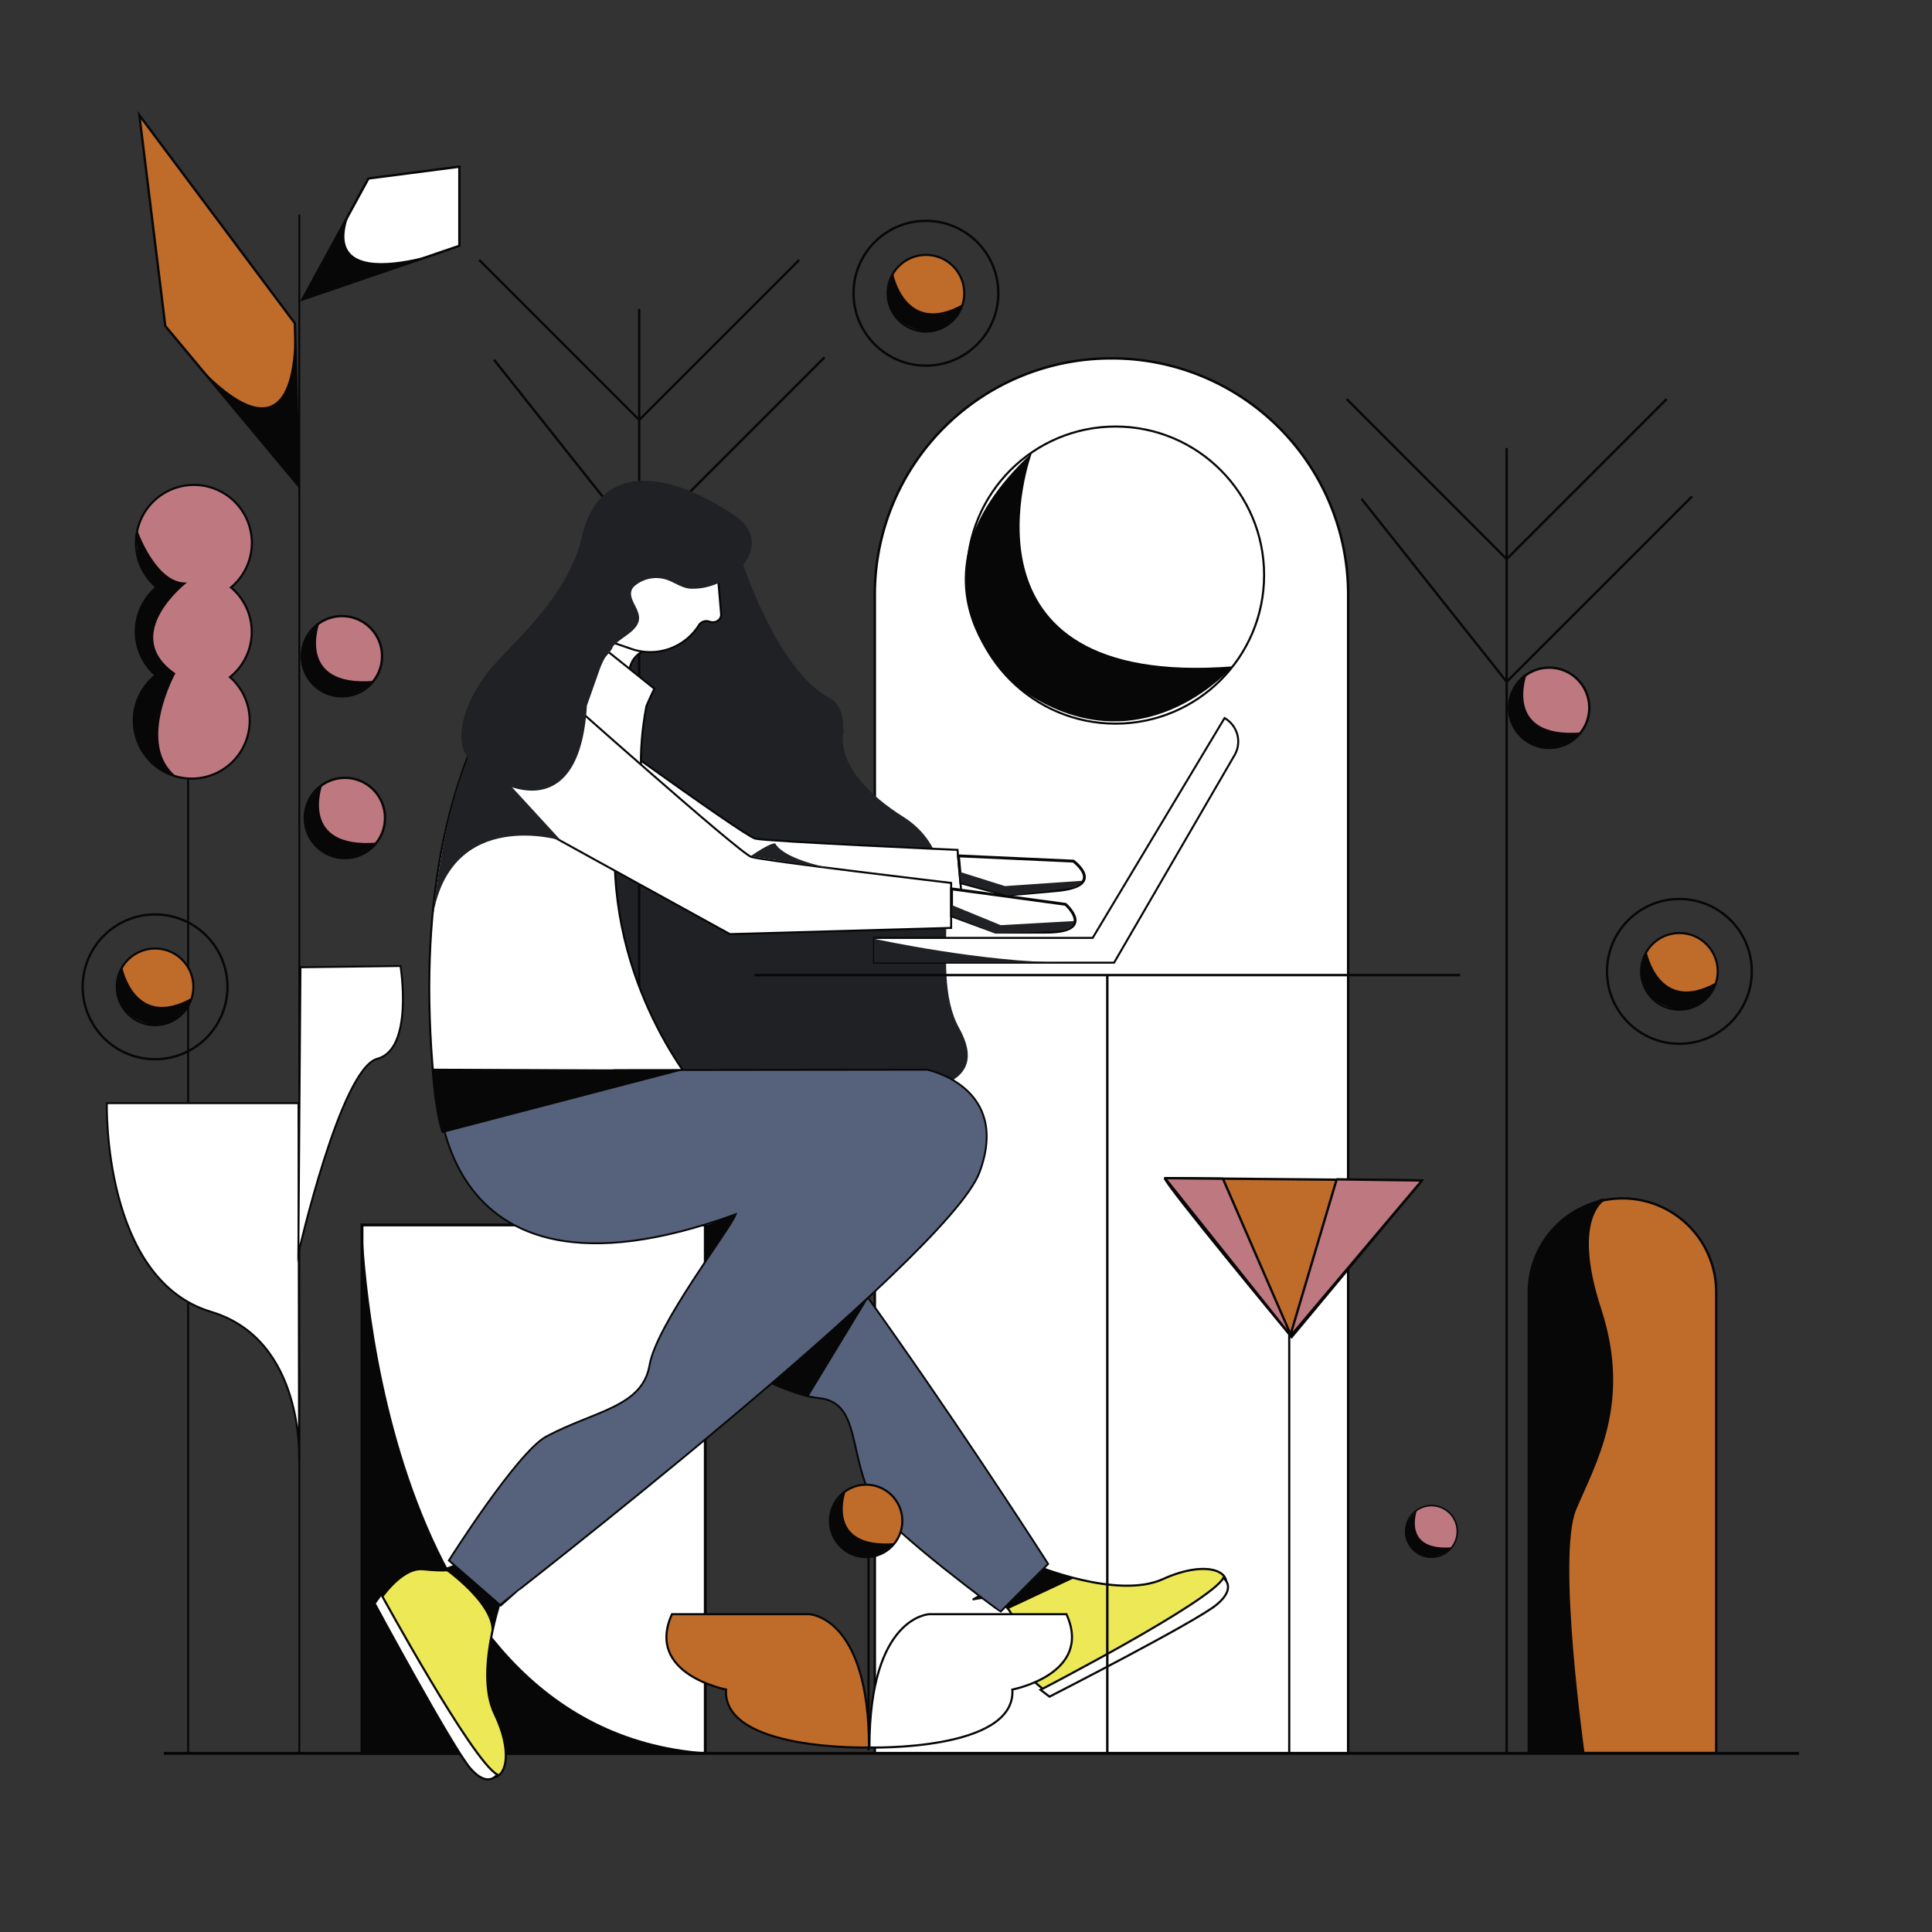 <svg id="Capa_1" data-name="Capa 1" xmlns="http://www.w3.org/2000/svg" viewBox="0 0 1000 1000"><rect x="0" y="0" width="1000" height="1000" fill="#333333" stroke="none"/><title>Mesa de trabajo 4</title><path d="M575,185.5h.51A122.25,122.25,0,0,1,697.8,307.75V907.5a0,0,0,0,1,0,0h-245a0,0,0,0,1,0,0V307.75A122.25,122.25,0,0,1,575,185.5Z" fill="#fff" stroke="#070707" stroke-miterlimit="10" stroke-width="1.26"/><path d="M423.23,570.13c-27.79,5.1-95.12,7.19-122.21-12.71-19.81-14.55.28-103.28,12.52-150C287.05,356.18,322.86,285.2,341,279.05c21.65-7.35,42.49,9.8,42.49,9.8s18.38,58,45.75,72.31c5.21,2.72,7.43,8.81,7.17,16.57l.41.24s-7.75,20.46,30.69,44.79,11.24,77.38,29,109.49C518.8,572.51,450.8,565.08,423.23,570.13Z" fill="#202124"/><path d="M119.05,350.47a28.81,28.81,0,0,1,2.43,2.39,30,30,0,1,1-42.39-2.09c.48-.44,1-.85,1.47-1.25a1.58,1.58,0,0,1-.15-.12,29.95,29.95,0,0,1,.64-45.46c-.22-.17-.43-.35-.64-.54a30,30,0,1,1,39.14.66c.22.17.43.35.64.54a30,30,0,0,1-1.14,45.87Z" fill="#be7880" stroke="#070707" stroke-miterlimit="10" stroke-width="1.1"/><line x1="97.36" y1="403.63" x2="97.36" y2="908" fill="none" stroke="#070707" stroke-miterlimit="10" stroke-width="1.02"/><path d="M71,274.24S80.8,302.5,96.8,301.5c0,0-35,27-6,47,0,0-20.5,37.13.75,53.56,0,0-18.44-1.44-22.09-27,0,0-1.66-16.56,11.34-25.56,0,0-11.64-6.86-10.32-27.43,0,0,.32-8.57,10.32-18.57C80.8,303.5,69.09,298,71,274.24Z" fill="#070707"/><line x1="330.85" y1="159.9" x2="330.85" y2="835.86" fill="none" stroke="#070707" stroke-miterlimit="10" stroke-width="1.22"/><polyline points="255.69 186.18 330.85 280.89 426.79 184.96" fill="none" stroke="#070707" stroke-miterlimit="10" stroke-width="1.22"/><polyline points="248.04 134.55 330.85 217.37 413.67 134.55" fill="none" stroke="#070707" stroke-miterlimit="10" stroke-width="1.22"/><circle cx="577.41" cy="297.66" r="76.89" fill="#fff" stroke="#070707" stroke-miterlimit="10" stroke-width="1.08"/><path d="M534.11,234.4s-44.95,122,103.95,110.51c0,0-47.73,55.59-110.32,11.44C527.74,356.35,459.85,303.36,534.11,234.4Z" fill="#070707"/><line x1="779.85" y1="231.9" x2="779.85" y2="907.86" fill="none" stroke="#070707" stroke-miterlimit="10" stroke-width="1.22"/><polyline points="704.69 258.18 779.85 352.89 875.79 256.95" fill="none" stroke="#070707" stroke-miterlimit="10" stroke-width="1.22"/><polyline points="697.04 206.55 779.85 289.37 862.67 206.55" fill="none" stroke="#070707" stroke-miterlimit="10" stroke-width="1.22"/><circle cx="801.85" cy="366.34" r="20.78" fill="#be7880" stroke="#070707" stroke-miterlimit="10" stroke-width="1.22"/><path d="M790.15,349.24s-12.14,33,28.09,29.86c0,0-12.9,15-29.81,3.1C788.43,382.2,770.09,367.88,790.15,349.24Z" fill="#070707"/><path d="M535.34,810.09s43,18,66.59,7.25,39.43-3.57,30.11,8.45-89.61,50.34-89.61,50.34-17.72-11.84-16.32-23.34-2.68-29.57-22.27-25Z" fill="#ece856" stroke="#070707" stroke-linecap="round" stroke-linejoin="round" stroke-width="1.11"/><path d="M538.57,874.66s87.92-45.49,94.63-57.91c0,0,7.3,4.88-3.45,13.81s-86.52,47.63-86.52,47.63Z" fill="#fff" stroke="#070707" stroke-miterlimit="10" stroke-width="1.1"/><path d="M350.58,557.22c43.09,19.41,191.94,252.27,191.94,252.27l-24.66,24.73S460.8,792.5,452.8,778.5c-14.12-24.72-6.81-52.56-28.86-54.83-20.08-2.07-51.88-22.35-59.78-26,0,0-111.07-47.06-134.36-140.2Z" fill="#56627b" stroke="#070707" stroke-miterlimit="10" stroke-width="0.96"/><polygon points="399.26 716.11 449.7 671.36 418.24 723.16 399.26 716.11" fill="#070707"/><polygon points="520.42 831.86 540.5 812.03 555.55 817.05 521.38 833.06 520.42 831.86" fill="#070707"/><rect x="187.37" y="634.03" width="177.69" height="273.47" fill="#fff" stroke="#070707" stroke-miterlimit="10" stroke-width="1.49"/><path d="M187.43,632.07S192.43,894.34,365,907H187.3Z" fill="#070707"/><path d="M254.31,401.57s-10.91-44.14,28.55-43.15c0,0,101.77,74.16,108.06,75.65s104.69,5.83,104.69,5.83l2.07,23.19L378.77,468Z" fill="#fff" stroke="#070707" stroke-miterlimit="10" stroke-width="1.04"/><path d="M496.09,443l59.5,2.72s17.6,13-9.08,15.27l-25.67,2.29-23.51-6.36Z" fill="#fff" stroke="#070707" stroke-miterlimit="10" stroke-width="1.48"/><path d="M326.26,356.6s-4.19-13.14,5.78-19.1l2.76-4-16-8-10,11Z" fill="#fff" stroke="#070707" stroke-miterlimit="10" stroke-width="1.04"/><path d="M318.21,447.31c9.82-6,20.06-15.59,16.42-28.76-6.49-23.54-.05-52.83,0-53.2q1.9-4.41,4.06-8.89l-47-37.58s-87.42,59.23-66.17,250H364.86S320,520.36,318.21,447.31Z" fill="#fff" stroke="#070707" stroke-miterlimit="10" stroke-width="1.04"/><path d="M84.78,907.52H931.14" fill="#fff" stroke="#070707" stroke-miterlimit="10" stroke-width="1.52"/><line x1="390.53" y1="504.7" x2="755.77" y2="504.7" fill="none" stroke="#070707" stroke-miterlimit="10" stroke-width="1.26"/><line x1="573.14" y1="504.7" x2="573.14" y2="908" fill="none" stroke="#070707" stroke-miterlimit="10" stroke-width="1.25"/><path d="M639,390.88l-62.35,107.4H452.38V485.45H565.57l68.26-113.78h0A14,14,0,0,1,639,390.88Z" fill="#fff" stroke="#070707" stroke-miterlimit="10" stroke-width="1.04"/><path d="M287.66,356.87s95,84.59,101.14,86.63S492.31,457,492.31,457v23.28L377.8,483.5l-127-70" fill="#fff" stroke="#070707" stroke-miterlimit="10" stroke-width="1.04"/><path d="M492.52,460.08l59,8s16.37,14.51-10.4,14.4H515.37l-22.85-8.42Z" fill="#fff" stroke="#070707" stroke-miterlimit="10" stroke-width="1.48"/><path d="M261.79,820.49s-17,43.38-5.72,66.73,4.47,39.34-7.77,30.3-52.36-88.44-52.36-88.44,11.42-18,23-16.85,30.92,2.74,25.9-16.73Z" fill="#ece856" stroke="#070707" stroke-miterlimit="10" stroke-width="1.11"/><path d="M197.31,825.19s47.49,86.86,60.06,93.28c0,0-4.71,7.41-13.89-3.13s-49.58-85.41-49.58-85.41Z" fill="#fff" stroke="#070707" stroke-miterlimit="10" stroke-width="1.1"/><path d="M479.86,553.67l-161.64.19.09.18-.22-.07H226.22S218.8,687.5,380.8,628.5c-3.08,8.13-41,57-44.57,78-3.71,21.85-28.3,23.63-53.43,37-15,8-50.46,64.19-50.46,64.19l26.35,22.92S490.56,651.08,507,606.77,479.86,553.67,479.86,553.67Z" fill="#56627b" stroke="#070707" stroke-miterlimit="10" stroke-width="0.96"/><path d="M353.78,553.84l-130.36-.7s1.57,23.43,5.28,33.37Z" fill="#070707"/><path d="M235.07,809.81s-3.89,1.93-5.95,1.83c0,0,27.36,18.91,25.22,33.93l4.29-15Z" fill="#070707"/><path d="M290.3,435s-56.94-17.31-66.23,39.19c0,0,5.23-57.19,21.23-88.19Z" fill="#202124"/><path d="M492.81,468.53,518,478.87l38-2.14a5.47,5.47,0,0,1-4.75,4.68c-4.45.84-35.73,1.76-35.73,1.76l-23-9.2Z" fill="#202124"/><path d="M497.78,451.59l22.38,7.05,40.17-2.76a16.7,16.7,0,0,1-3.16,3.07c-1.44.91-35.47,4.59-35.47,4.59l-24.23-6.74-.86-5.28Z" fill="#202124"/><path d="M401.32,436.59s2.79,8.31,33,13.68l-45.76-7.14S398.84,435.93,401.32,436.59Z" fill="#202124"/><path d="M453.51,486.14s55.61,12.05,98.54,12.05H452.4V485.31Z" fill="#202124"/><polyline points="667.3 906.97 667.3 693.07 667.3 611.02" fill="none" stroke="#070707" stroke-miterlimit="10" stroke-width="1.13"/><path d="M603,609.8,736,611l-67.45,81S601.56,611.18,603,609.8Z" fill="#bf6c2b" stroke="#070707" stroke-miterlimit="10" stroke-width="1.22"/><polygon points="632.99 610.1 668.56 691.97 602.95 609.79 632.99 610.1" fill="#be7880" stroke="#070707" stroke-linejoin="bevel" stroke-width="1.22"/><polygon points="691.86 610.41 667.64 691.97 736.01 611.02 691.86 610.41" fill="#be7880" stroke="#070707" stroke-linejoin="bevel" stroke-width="1.22"/><line x1="154.92" y1="907.51" x2="154.92" y2="111.02" fill="none" stroke="#070707" stroke-miterlimit="10"/><polygon points="72.14 59.63 152.63 167.34 154.63 251.56 85.56 168.75 72.14 59.63" fill="#bf6c2b" stroke="#070707" stroke-miterlimit="10" stroke-width="1.22"/><polygon points="156.5 155.02 190.72 92.38 237.78 86.27 237.78 127.22 156.5 155.02" fill="#fff" stroke="#070707" stroke-miterlimit="10" stroke-width="1.22"/><path d="M85.59,168.8s68.54,95.49,66.87-1.48l2.34,84.05Z" fill="#070707"/><path d="M190.59,92c.26-.41-33.92,63.06-33.92,63.06l81.22-27.71S145.69,162.7,190.59,92Z" fill="#070707"/><circle cx="176.99" cy="339.66" r="20.78" fill="#be7880" stroke="#070707" stroke-miterlimit="10" stroke-width="1.22"/><path d="M165.29,322.57s-12.14,33,28.09,29.86c0,0-12.9,15-29.81,3.09C163.57,355.52,145.22,341.2,165.29,322.57Z" fill="#070707"/><circle cx="178.52" cy="423.37" r="20.78" fill="#be7880" stroke="#070707" stroke-miterlimit="10" stroke-width="1.22"/><path d="M166.82,406.27s-12.14,33,28.09,29.86c0,0-12.9,15-29.81,3.09C165.1,439.22,146.76,424.91,166.82,406.27Z" fill="#070707"/><circle cx="740.93" cy="792.66" r="13.37" fill="#be7880" stroke="#070707" stroke-miterlimit="10" stroke-width="0.79"/><path d="M733.41,781.67s-7.82,21.21,18.07,19.21c0,0-8.3,9.66-19.18,2C732.3,802.87,720.5,793.65,733.41,781.67Z" fill="#070707"/><path d="M154.8,755.5s3-62-45.5-76.5c-56.39-16.86-54-108-54-108h99.2Z" fill="#fff" stroke="#070707" stroke-miterlimit="10"/><path d="M155.53,500.66l-1.1,148.09S176.3,553,195.3,548s12-48,12-48Z" fill="#fff" stroke="#070707" stroke-miterlimit="10"/><path d="M839.8,620.28h0a48.5,48.5,0,0,1,48.5,48.5V907.32a0,0,0,0,1,0,0h-97a0,0,0,0,1,0,0V668.78a48.5,48.5,0,0,1,48.5-48.5Z" fill="#bf6c2b" stroke="#070707" stroke-miterlimit="10" stroke-width="1.22"/><path d="M831.8,620.5s-19,8-3,57-3,80-13,104,4.4,126.09,4.4,126.09L791.3,907l.29-242.23S788.8,636.5,828.8,620.5" fill="#070707"/><circle cx="869.26" cy="502.78" r="19.84" fill="#bf6c2b" stroke="#070707" stroke-miterlimit="10" stroke-width="1.1"/><circle cx="869.26" cy="502.78" r="37.47" fill="none" stroke="#070707" stroke-miterlimit="10" stroke-width="1.22"/><path d="M852.29,492.49s6.15,32.64,36,15.94c0,0-3.77,13.9-18.85,14.33C869.42,522.76,840.76,519.09,852.29,492.49Z" fill="#070707"/><circle cx="479.26" cy="151.78" r="19.84" fill="#bf6c2b" stroke="#070707" stroke-miterlimit="10" stroke-width="1.1"/><circle cx="479.26" cy="151.78" r="37.47" fill="none" stroke="#070707" stroke-miterlimit="10" stroke-width="1.22"/><path d="M462.29,141.49s6.15,32.64,36,15.94c0,0-3.77,13.9-18.85,14.33C479.42,171.76,450.76,168.09,462.29,141.49Z" fill="#070707"/><circle cx="80.26" cy="510.78" r="19.84" fill="#bf6c2b" stroke="#070707" stroke-miterlimit="10" stroke-width="1.1"/><circle cx="80.26" cy="510.78" r="37.47" fill="none" stroke="#070707" stroke-miterlimit="10" stroke-width="1.22"/><path d="M63.29,500.49s6.15,32.64,36,15.94c0,0-3.77,13.9-18.85,14.33C80.42,530.76,51.76,527.09,63.29,500.49Z" fill="#070707"/><circle cx="448.31" cy="787.21" r="18.74" fill="#bf6c2b" stroke="#070707" stroke-miterlimit="10" stroke-width="1.1"/><path d="M437.76,771.8s-10.95,29.72,25.33,26.92c0,0-11.63,13.55-26.88,2.79C436.21,801.51,419.67,788.6,437.76,771.8Z" fill="#070707"/><line x1="449.56" y1="906" x2="449.56" y2="806" fill="none" stroke="#070707" stroke-miterlimit="10" stroke-width="1.2"/><path d="M347.8,835.5h71s31,1,31,69c0,0-76,2-74-30C375.8,874.5,333.8,866.5,347.8,835.5Z" fill="#bf6c2b" stroke="#070707" stroke-miterlimit="10" stroke-width="1.1"/><path d="M552,835.5H481s-31,1-31,69c0,0,76,2,74-30C524,874.5,566,866.5,552,835.5Z" fill="#fff" stroke="#070707" stroke-miterlimit="10" stroke-width="1.1"/><path d="M365.08,634.47v17.8S379.8,633.5,380.8,628.5Z" fill="#070707"/><path d="M374,290.48,371.8,297a3.87,3.87,0,0,0-.19,1.55l1.64,19.24c.25,3-2.84,5.05-6,4h0a4.58,4.58,0,0,0-5.41,1.67,29.72,29.72,0,0,1-34.67,12.53l-21-7.2a4.44,4.44,0,0,1-3.07-5.46l17.46-51.05a4.44,4.44,0,0,1,5.77-2.44L370.94,285A4.44,4.44,0,0,1,374,290.48Z" fill="#fff" stroke="#070707" stroke-miterlimit="10" stroke-width="1.04"/><path d="M369.75,302.65a30.93,30.93,0,0,1-12.47,2.05c-4.56-.4-7.81-3.08-12.07-4.57A17.29,17.29,0,0,0,328.84,303a6,6,0,0,0-1.78,2.15c-2.55,6,7.12,11.85,2.41,18.79-3,4.45-8.84,6.64-12.35,10.86,0,1.28-3.44,4.72-4.17,6a41.21,41.21,0,0,0-2.95,6.79q-3,8.5-6,17c-.08.22-.16.45-.25.68a101.21,101.21,0,0,1-1.1,10.82c-7.82,51.59-47.68,31-59.64,17.15-11.64-13.45,4.32-38.75,6.64-41.09,5.87-11.91,43.3-38.53,51.5-74.18,9.4-40.85,47-33.09,79.25-11C398.11,279.12,386,296.87,369.75,302.65Z" fill="#202124"/></svg>